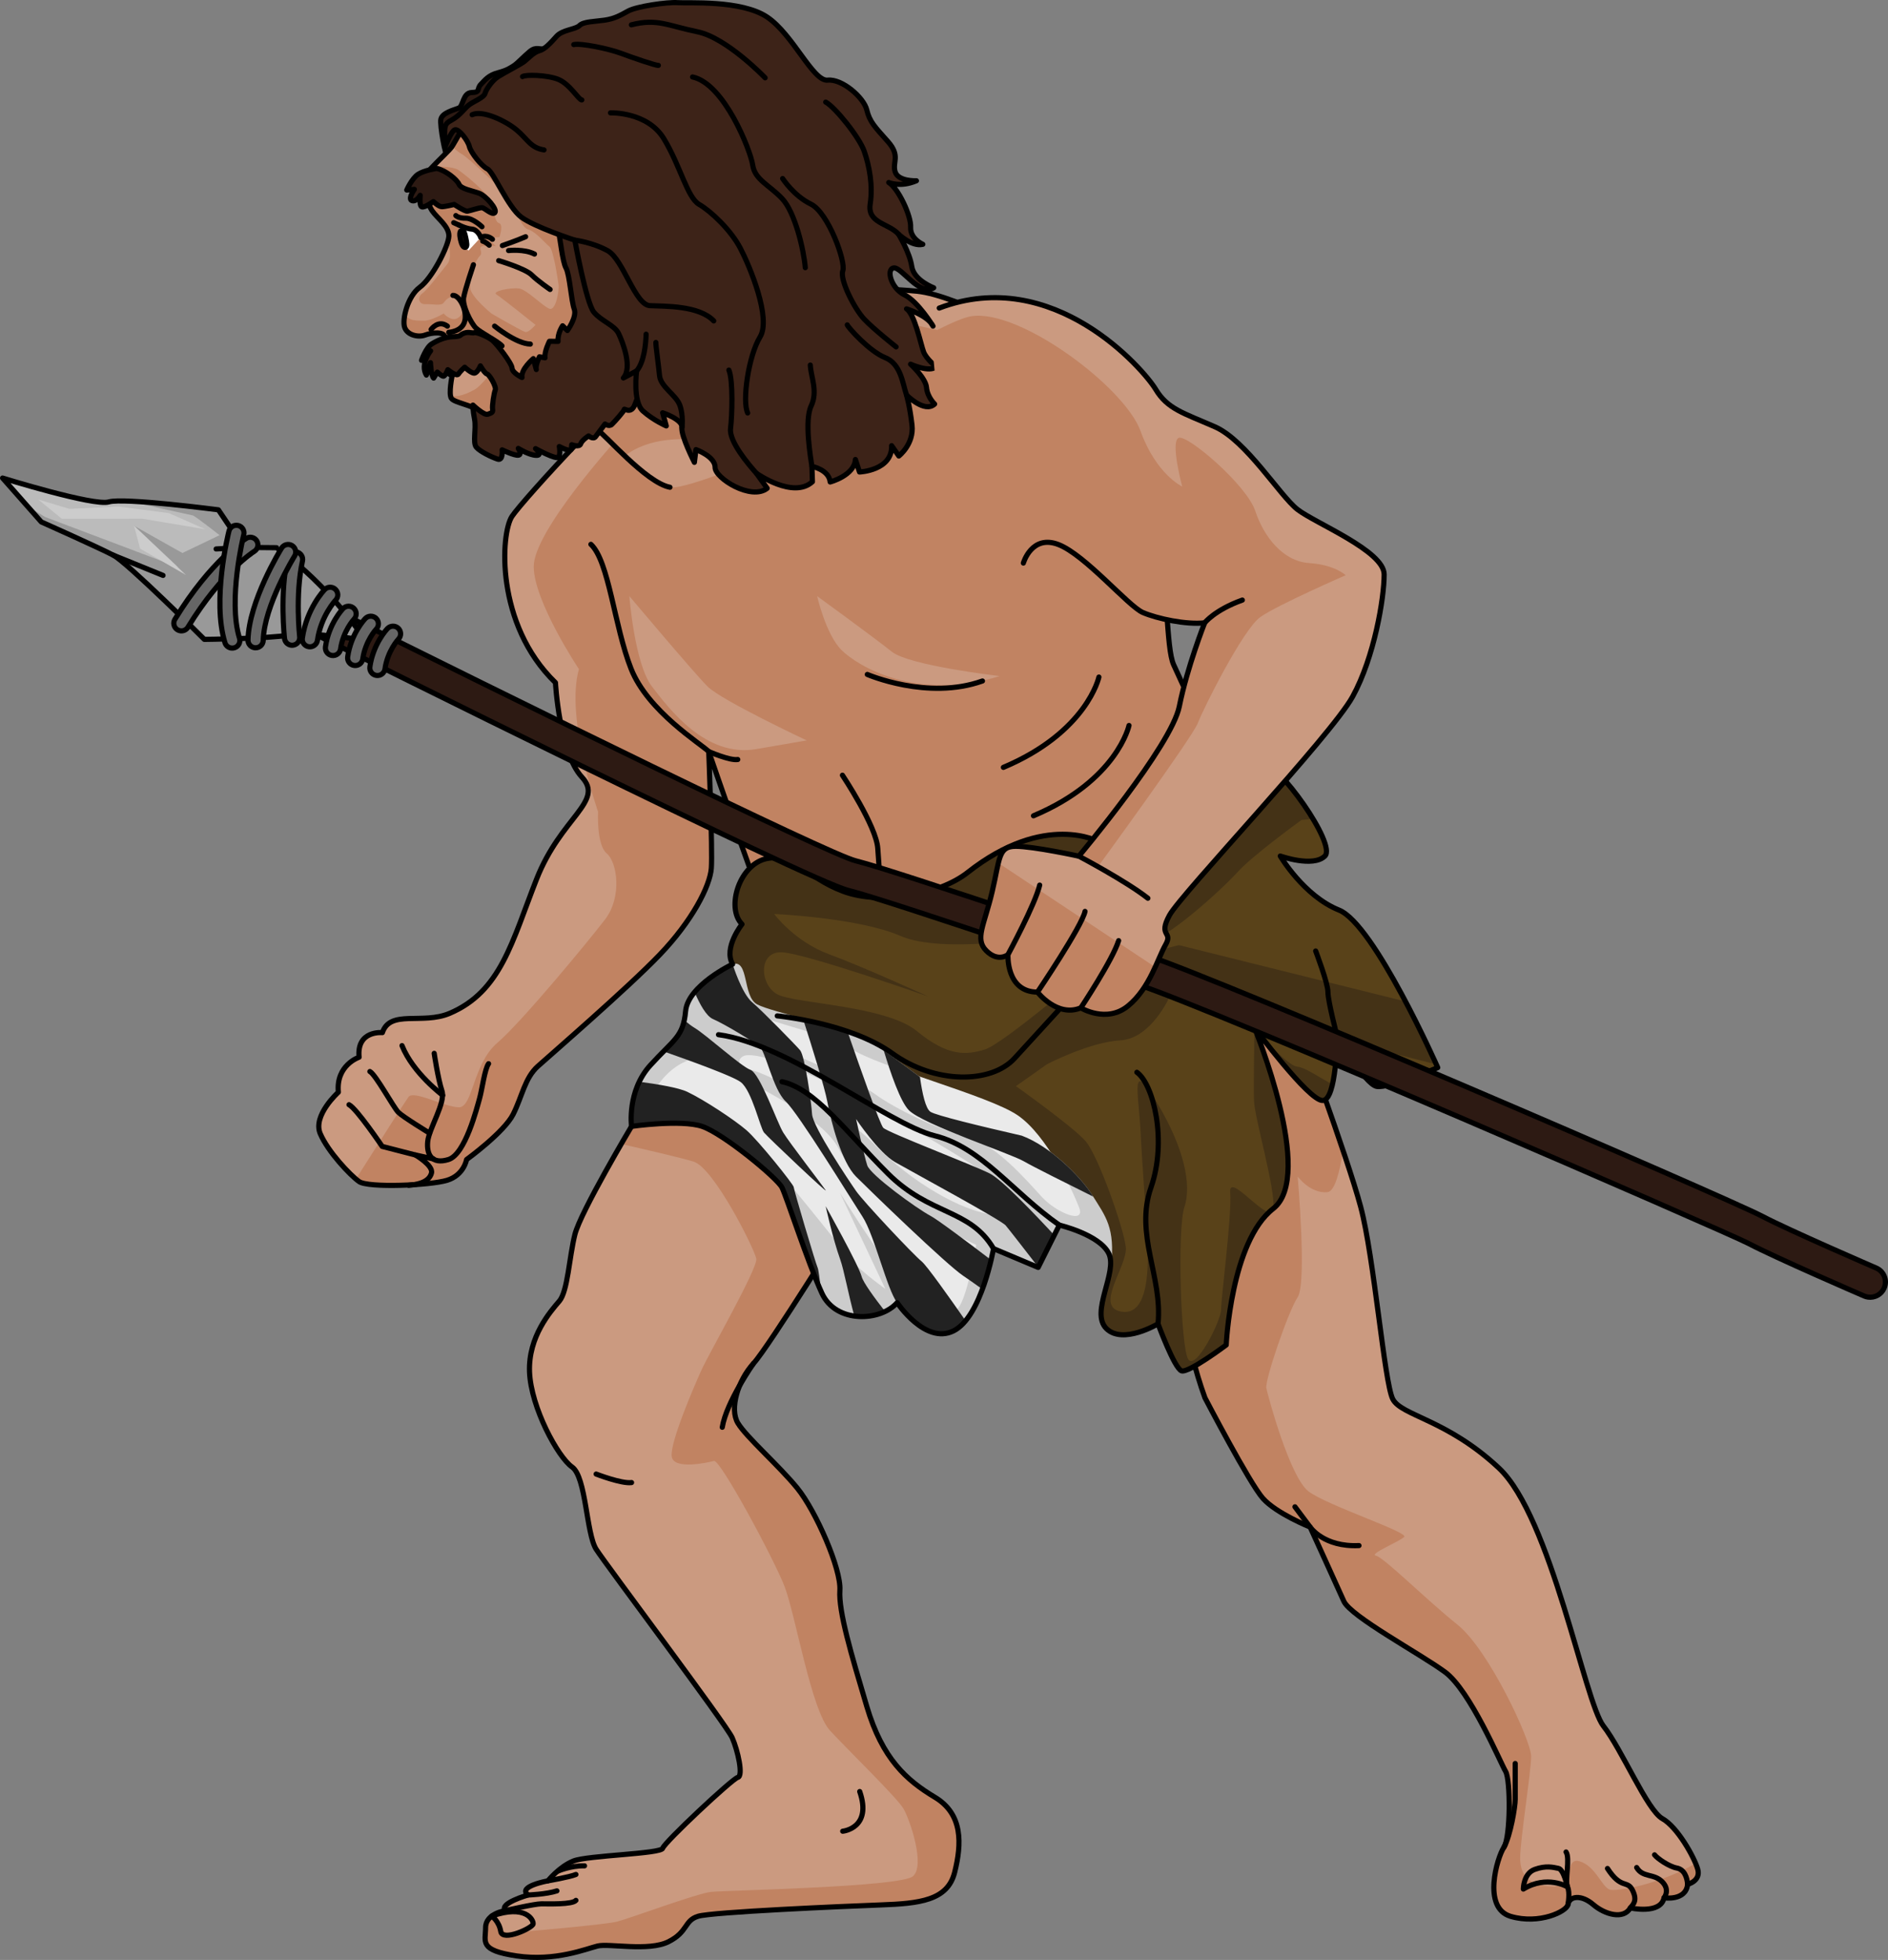 <?xml version="1.0" encoding="utf-8"?>
<!-- Generator: Adobe Illustrator 26.1.0, SVG Export Plug-In . SVG Version: 6.00 Build 0)  -->
<svg version="1.1" id="Camada_1" xmlns="http://www.w3.org/2000/svg" xmlns:xlink="http://www.w3.org/1999/xlink" x="0px" y="0px"
	 width="365.558px" height="379.441px" viewBox="0 0 365.558 379.441" enable-background="new 0 0 365.558 379.441"
	 xml:space="preserve">
<rect x="0" y="0" width="365.558" height="379.441" fill="#808080" stroke="none"/>
<g>
	<g>
		<g>
			<path fill="#CB9A80" d="M133.533,207.448l-11.256,10.611c0,0-9.872,16.553-10.969,20.943c-1.098,4.39-1.372,10.975-3.018,12.896
				c-1.646,1.921-6.036,6.86-5.762,13.719c0.274,6.86,5.488,16.463,8.231,18.384c2.744,1.921,2.744,12.896,4.664,15.914
				c1.921,3.018,25.243,34.023,26.341,36.493c1.098,2.469,2.195,7.408,1.098,7.683c-1.098,0.274-14.268,12.622-14.542,13.719
				c-0.274,1.098-14.542,1.372-17.286,2.469c-2.744,1.098-4.939,3.841-4.939,3.841s-6.036,1.098-3.841,2.744
				c0,0-5.762,1.646-4.39,3.018c0,0-3.841,0.549-3.841,3.293c0,2.744-1.372,4.39,6.036,5.488c7.408,1.098,13.445-1.372,15.64-1.921
				c2.195-0.549,9.878,1.098,13.719-0.823c3.841-1.921,3.018-4.116,5.762-4.939c2.744-0.823,27.987-1.921,35.395-2.195
				c7.408-0.274,12.896-0.823,14.268-6.311c1.372-5.488,1.646-11.25-3.841-14.542c-5.488-3.293-10.152-7.408-13.17-17.56
				c-3.018-10.152-5.488-18.384-5.213-22.499c0.274-4.116-4.664-15.365-8.231-19.755c-3.567-4.39-9.878-9.878-11.524-12.622
				c-1.646-2.744,0-8.232,3.018-11.524c3.018-3.293,18.658-28.536,18.658-28.536S163.166,217.052,133.533,207.448z"/>
			<path fill="#C18362" d="M181.001,347.932c-5.488-3.293-10.152-7.408-13.17-17.56c-3.018-10.152-5.488-18.384-5.213-22.499
				c0.274-4.116-4.665-15.366-8.231-19.755c-3.567-4.39-9.878-9.878-11.524-12.622c-1.646-2.744,0-8.231,3.018-11.524
				c3.019-3.293,18.658-28.536,18.658-28.536s-1.372-18.384-31.005-27.987l-11.256,10.611c0,0-0.816,1.368-2.002,3.418
				c4.787,1.084,11.573,2.658,14.024,3.412c3.944,1.213,11.832,16.99,12.136,18.81c0.303,1.82-9.102,18.203-10.619,21.54
				c-1.517,3.337-6.068,13.956-5.764,16.686c0.303,2.73,6.978,1.213,8.192,0.91c1.213-0.303,11.529,18.81,13.652,24.271
				c2.124,5.461,5.158,23.967,8.798,27.911c3.641,3.944,13.045,13.045,14.259,15.169c1.214,2.124,4.248,10.922,1.82,13.045
				c-2.427,2.124-36.406,2.731-39.137,3.034c-2.731,0.303-15.776,5.158-18.203,5.765c-2.427,0.607-19.72,2.123-21.237,2.123
				c-0.664,0-1.852-1.512-2.977-3.212c-0.666,0.498-1.197,1.213-1.197,2.232c0,2.744-1.372,4.39,6.036,5.488
				c7.408,1.097,13.445-1.372,15.64-1.921c2.195-0.549,9.878,1.097,13.719-0.823c3.841-1.921,3.018-4.116,5.762-4.939
				c2.744-0.823,27.987-1.921,35.396-2.195c7.408-0.274,12.896-0.823,14.268-6.311C186.215,356.987,186.489,351.225,181.001,347.932
				z"/>
			<path fill="none" stroke="#000000" stroke-linecap="round" stroke-linejoin="round" stroke-miterlimit="10" d="M133.533,207.448
				l-11.256,10.611c0,0-9.872,16.553-10.969,20.943c-1.098,4.39-1.372,10.975-3.018,12.896c-1.646,1.921-6.036,6.86-5.762,13.719
				c0.274,6.86,5.488,16.463,8.231,18.384c2.744,1.921,2.744,12.896,4.664,15.914c1.921,3.018,25.243,34.023,26.341,36.493
				c1.098,2.469,2.195,7.408,1.098,7.683c-1.098,0.274-14.268,12.622-14.542,13.719c-0.274,1.098-14.542,1.372-17.286,2.469
				c-2.744,1.098-4.939,3.841-4.939,3.841s-6.036,1.098-3.841,2.744c0,0-5.762,1.646-4.39,3.018c0,0-3.841,0.549-3.841,3.293
				c0,2.744-1.372,4.39,6.036,5.488c7.408,1.098,13.445-1.372,15.64-1.921c2.195-0.549,9.878,1.098,13.719-0.823
				c3.841-1.921,3.018-4.116,5.762-4.939c2.744-0.823,27.987-1.921,35.395-2.195c7.408-0.274,12.896-0.823,14.268-6.311
				c1.372-5.488,1.646-11.25-3.841-14.542c-5.488-3.293-10.152-7.408-13.17-17.56c-3.018-10.152-5.488-18.384-5.213-22.499
				c0.274-4.116-4.664-15.365-8.231-19.755c-3.567-4.39-9.878-9.878-11.524-12.622c-1.646-2.744,0-8.232,3.018-11.524
				c3.018-3.293,18.658-28.536,18.658-28.536S163.166,217.052,133.533,207.448z"/>
			<path fill="none" stroke="#000000" stroke-linecap="round" stroke-linejoin="round" stroke-miterlimit="10" d="M95.219,370.943
				c0,0,1.404,0.971,1.739,2.984c0.335,2.013,6.15-0.671,6.262-1.454S101.755,368.63,95.219,370.943z"/>
			<path fill="none" stroke="#000000" stroke-linecap="round" stroke-linejoin="round" stroke-miterlimit="10" d="M115.424,285.373
				c0,0,4.939,1.921,6.86,1.646"/>
			<path fill="none" stroke="#000000" stroke-linecap="round" stroke-linejoin="round" stroke-miterlimit="10" d="M163.166,354.517
				c0,0,5.762-0.549,3.293-7.683"/>
			<path fill="none" stroke="#000000" stroke-linecap="round" stroke-linejoin="round" stroke-miterlimit="10" d="M97.863,369.883
				c0,0,5.62-1.309,6.957-1.309s6.018,0.167,6.686-0.669"/>
			<path fill="none" stroke="#000000" stroke-linecap="round" stroke-linejoin="round" stroke-miterlimit="10" d="M102.253,366.865
				c0,0,3.57-0.129,5.576-0.798"/>
			<path fill="none" stroke="#000000" stroke-linecap="round" stroke-linejoin="round" stroke-miterlimit="10" d="M106.095,364.121
				c0,0,4.242-0.729,5.412-1.23"/>
			<path fill="none" stroke="#000000" stroke-linecap="round" stroke-linejoin="round" stroke-miterlimit="10" d="M108.086,362.214
				c0,0,2.442-1.062,5.092-0.995"/>
		</g>
		<path fill="none" stroke="#000000" stroke-linecap="round" stroke-linejoin="round" stroke-miterlimit="10" d="M145.88,263.971
			c0,0-5.213,7.408-6.036,12.347"/>
	</g>
	<g>
		<path fill="#CB9A80" d="M233.305,270.613c0,0,8.615,16.534,11.225,19.47c2.61,2.937,9.136,5.547,9.136,5.547
			s5.221,11.42,6.526,14.357c1.305,2.937,14.683,10.115,19.578,13.704c4.894,3.589,10.768,17.62,11.747,19.252
			c0.979,1.632,0.979,12.726-0.326,14.683c-1.305,1.958-4.242,11.747,1.305,13.378c5.547,1.632,10.869-0.958,11.094-2.284
			c0.287-1.697,2.61-1.958,4.895,0c2.284,1.958,5.873,2.937,7.179,0.653c0,0,5.873,1.305,6.526-1.958c0,0,4.242,0.653,4.568-2.61
			c0,0,2.61-0.653,1.958-2.937c-0.653-2.284-3.916-8.157-6.852-9.789c-2.937-1.631-7.831-13.378-11.42-17.946
			c-3.589-4.568-10.115-40.461-20.23-49.924c-10.115-9.463-18.925-10.115-20.557-13.378c-1.632-3.263-3.589-27.409-6.2-37.198
			c-2.61-9.789-12.399-36.219-12.399-36.219l-26.43,14.357C224.627,211.771,225.597,249.554,233.305,270.613z"/>
		<path fill="#C18362" d="M315.664,369.374c0,0,5.873,1.305,6.526-1.958c0,0,4.242,0.653,4.568-2.61c0,0,2.61-0.653,1.958-2.937
			c-0.089-0.312-0.231-0.695-0.41-1.121c-7.203,4.172-15.499,5.529-16.676,5.058c-1.517-0.606-2.73-4.551-5.764-5.461
			c-3.034-0.91-0.91,4.854-5.158,4.854c-4.247,0-6.371-1.82-6.371-5.461c0-3.64,2.124-16.686,2.124-19.72
			s-8.192-20.63-14.259-25.484c-6.068-4.854-14.259-13.046-15.776-13.349c-1.517-0.303,4.551-2.73,5.461-3.641
			c0.91-0.91-14.866-6.068-18.506-8.798c-3.641-2.73-7.888-18.507-8.192-20.023c-0.303-1.517,4.248-14.866,6.068-17.596
			c1.82-2.73,0-23.36,0-23.36s2.427,3.337,5.764,3.034c1.397-0.127,2.367-3.817,3.025-8.064
			c-3.827-11.382-8.989-25.321-8.989-25.321l-26.43,14.357c0,0,0.97,37.783,8.679,58.841c0,0,8.615,16.534,11.225,19.47
			c2.61,2.937,9.136,5.547,9.136,5.547s5.221,11.42,6.526,14.357c1.305,2.937,14.683,10.115,19.578,13.705
			c4.895,3.589,10.768,17.62,11.747,19.251c0.979,1.632,0.979,12.726-0.326,14.684c-1.305,1.958-4.242,11.747,1.305,13.378
			c5.547,1.632,10.87-0.957,11.094-2.284c0.287-1.696,2.61-1.958,4.895,0C310.769,370.679,314.358,371.657,315.664,369.374z"/>
		<path fill="none" stroke="#000000" stroke-linecap="round" stroke-linejoin="round" stroke-miterlimit="10" d="M233.305,270.613
			c0,0,8.615,16.534,11.225,19.47c2.61,2.937,9.136,5.547,9.136,5.547s5.221,11.42,6.526,14.357
			c1.305,2.937,14.683,10.115,19.578,13.704c4.894,3.589,10.768,17.62,11.747,19.252c0.979,1.632,0.979,12.726-0.326,14.683
			c-1.305,1.958-4.242,11.747,1.305,13.378c5.547,1.632,10.869-0.958,11.094-2.284c0.287-1.697,2.61-1.958,4.895,0
			c2.284,1.958,5.873,2.937,7.179,0.653c0,0,5.873,1.305,6.526-1.958c0,0,4.242,0.653,4.568-2.61c0,0,2.61-0.653,1.958-2.937
			c-0.653-2.284-3.916-8.157-6.852-9.789c-2.937-1.631-7.831-13.378-11.42-17.946c-3.589-4.568-10.115-40.461-20.23-49.924
			c-10.115-9.463-18.925-10.115-20.557-13.378c-1.632-3.263-3.589-27.409-6.2-37.198c-2.61-9.789-12.399-36.219-12.399-36.219
			l-26.43,14.357C224.627,211.771,225.597,249.554,233.305,270.613z"/>
		<path fill="none" stroke="#000000" stroke-linecap="round" stroke-linejoin="round" stroke-miterlimit="10" d="M263.13,299.219
			c-6.852,0.326-9.463-3.589-9.463-3.589l-2.937-3.915"/>
		<path fill="none" stroke="#000000" stroke-linecap="round" stroke-linejoin="round" stroke-miterlimit="10" d="M293.38,341.407
			c0,0,0,5.469,0,6.927c0,1.458-0.914,7.011-2.189,9.293"/>
		<path fill="none" stroke="#000000" stroke-linecap="round" stroke-linejoin="round" stroke-miterlimit="10" d="M303.591,368.721
			c0,0,0.453-2.341-0.094-3.435c-0.547-1.094,0.547-5.56-0.273-6.744"/>
		<path fill="none" stroke="#000000" stroke-linecap="round" stroke-linejoin="round" stroke-miterlimit="10" d="M303.497,365.286
			c0,0-3.942-2.371-8.546,0.431c0,0,0-3.002,2.202-3.803c2.202-0.801,3.603-0.4,4.604-0.2
			C302.757,361.914,303.497,365.286,303.497,365.286z"/>
		<path fill="none" stroke="#000000" stroke-linecap="round" stroke-linejoin="round" stroke-miterlimit="10" d="M315.664,369.373
			c0.593-0.715,1.414-1.444,0.411-3.449c-1.003-2.005-2.187-0.091-4.831-4.193"/>
		<path fill="none" stroke="#000000" stroke-linecap="round" stroke-linejoin="round" stroke-miterlimit="10" d="M322.19,367.416
			c0,0,1.268-1.491-0.373-3.132c-1.641-1.641-3.737-0.729-4.922-2.734"/>
		<path fill="none" stroke="#000000" stroke-linecap="round" stroke-linejoin="round" stroke-miterlimit="10" d="M326.758,364.805
			c-0.111-1.433-0.658-2.891-2.116-3.165c-1.458-0.273-3.737-1.823-4.284-2.552"/>
	</g>
	<g>
		<path fill="#CB9A80" d="M203.034,67.037c0,0-17.439-9.876-25.483-10.658c-34.523-3.355-48.783,16.146-52.076,16.877
			c-3.293,0.732-24.146,23.414-26.341,26.707c-2.195,3.293-3.293,20.853,8.414,32.194c0,0,0.732,13.536,5.122,18.292
			c4.39,4.756-4.024,7.683-8.78,19.755c-4.756,12.073-6.878,21.752-16.829,25.975c-5.249,2.228-11.518-0.781-13.022,3.732
			c0,0-5.015-0.502-4.513,4.764c0,0-4.513,1.505-4.012,6.77c0,0-5.015,4.513-3.51,8.024c1.504,3.51,5.767,8.024,7.522,9.278
			c1.755,1.254,13.791,0.752,17.051-0.251c3.26-1.003,3.761-4.012,3.761-4.012s7.272-5.266,9.027-8.776
			c1.755-3.51,2.257-7.021,4.764-9.278c2.507-2.257,17.301-15.045,23.57-21.564c6.269-6.519,9.779-13.29,10.03-16.8
			s-0.501-22.567-0.501-22.567s11.785,34.352,14.292,38.866c2.508,4.513,87.26-30.591,87.26-30.591s-10.03-21.815-11.534-25.075
			c-1.505-3.26-1.003-15.797-3.009-20.06C222.23,104.378,205.653,69.063,203.034,67.037z"/>
		<path fill="#C18362" d="M238.36,152.862c-1.913-4.159-9.795-21.302-11.115-24.162c-1.504-3.259-1.003-15.797-3.009-20.059
			c-0.063-0.134-0.14-0.299-0.231-0.492c-11.619-18.671-24.019-38.495-24.726-39.202c-1.346-1.347-26.257-7.406-29.286-7.069
			c-3.03,0.337-45.491,17.706-48.474,20.871c-2.983,3.165-18.178,20.198-18.178,26.93c0,6.733,8.752,19.861,8.752,19.861
			c-2.693,9.426,3.703,27.603,3.703,27.603s-0.337,6.396,1.683,8.079c2.02,1.683,3.03,8.416-0.337,12.792
			c-3.366,4.376-16.158,19.861-20.871,23.9c-4.713,4.04-4.713,12.455-7.406,12.455c-2.693,0-8.752-3.366-9.762-2.02
			c-0.555,0.74-5.684,8.798-10.193,15.909c0.226,0.191,0.436,0.361,0.615,0.489c1.755,1.254,13.791,0.752,17.051-0.251
			c3.26-1.003,3.761-4.011,3.761-4.011s7.272-5.266,9.027-8.777c1.755-3.51,2.257-7.021,4.764-9.278
			c2.508-2.256,17.302-15.044,23.57-21.564c6.269-6.52,9.779-13.29,10.03-16.8c0.251-3.511-0.502-22.568-0.502-22.568
			s11.785,34.352,14.293,38.866c2.338,4.209,76.194-26.033,86.144-30.13L238.36,152.862z M146.429,145.024
			c-9.762,1.683-16.831-7.742-20.197-12.118c-3.366-4.376-4.376-17.504-4.376-17.504s12.455,14.811,15.148,17.504
			c2.693,2.693,19.188,10.435,19.188,10.435S156.191,143.341,146.429,145.024z M162.924,125.837
			c-3.03-3.03-4.713-10.435-4.713-10.435s11.109,8.079,14.475,10.772c3.366,2.693,20.871,4.713,20.871,4.713
			C177.398,135.935,165.953,128.867,162.924,125.837z"/>
		<path fill="none" stroke="#000000" stroke-linecap="round" stroke-linejoin="round" stroke-miterlimit="10" d="M203.034,67.037
			c0,0-17.439-9.876-25.483-10.658c-34.523-3.355-48.783,16.146-52.076,16.877c-3.293,0.732-24.146,23.414-26.341,26.707
			c-2.195,3.293-3.293,20.853,8.414,32.194c0,0,0.732,13.536,5.122,18.292c4.39,4.756-4.024,7.683-8.78,19.755
			c-4.756,12.073-6.878,21.752-16.829,25.975c-5.249,2.228-11.518-0.781-13.022,3.732c0,0-5.015-0.502-4.513,4.764
			c0,0-4.513,1.505-4.012,6.77c0,0-5.015,4.513-3.51,8.024c1.504,3.51,5.767,8.024,7.522,9.278
			c1.755,1.254,13.791,0.752,17.051-0.251c3.26-1.003,3.761-4.012,3.761-4.012s7.272-5.266,9.027-8.776
			c1.755-3.51,2.257-7.021,4.764-9.278c2.507-2.257,17.301-15.045,23.57-21.564c6.269-6.519,9.779-13.29,10.03-16.8
			s-0.501-22.567-0.501-22.567s11.785,34.352,14.292,38.866c2.508,4.513,87.26-30.591,87.26-30.591s-10.03-21.815-11.534-25.075
			c-1.505-3.26-1.003-15.797-3.009-20.06C222.23,104.378,205.653,69.063,203.034,67.037z"/>
		<path fill="none" stroke="#000000" stroke-linecap="round" stroke-linejoin="round" stroke-miterlimit="10" d="M84.069,203.924
			c0,0,0.752,5.015,1.504,7.272c0.752,2.257-2.507,7.272-2.758,9.779c-0.251,2.507,0.752,4.513,4.012,3.51
			c3.26-1.003,5.516-10.03,6.018-11.785c0.501-1.755,1.003-5.767,1.755-6.77"/>
		<path fill="none" stroke="#000000" stroke-linecap="round" stroke-linejoin="round" stroke-miterlimit="10" d="M114.409,105.381
			c3.51,3.26,4.513,15.797,7.773,24.072c3.26,8.275,13.54,14.543,15.045,16.048c0,0,4.098,1.792,5.619,1.538"/>
		<path fill="none" stroke="#000000" stroke-linecap="round" stroke-linejoin="round" stroke-miterlimit="10" d="M79.141,229.471
			c2.386-0.184,4.038-0.918,4.405-2.386c0.367-1.468-3.121-3.488-3.121-3.488l3.49,0.763"/>
		<path fill="none" stroke="#000000" stroke-linecap="round" stroke-linejoin="round" stroke-miterlimit="10" d="M80.426,223.597
			l-6.424-1.652c0,0-4.956-7.342-6.425-8.076"/>
		<path fill="none" stroke="#000000" stroke-linecap="round" stroke-linejoin="round" stroke-miterlimit="10" d="M83.18,219.375
			c0,0-5.14-3.121-6.057-4.038c-0.918-0.918-4.405-7.342-5.507-7.893"/>
		<path fill="none" stroke="#000000" stroke-linecap="round" stroke-linejoin="round" stroke-miterlimit="10" d="M85.723,212.038
			c0,0-5.744-4.256-7.886-9.611"/>
		<path fill="none" stroke="#000000" stroke-linecap="round" stroke-linejoin="round" stroke-miterlimit="10" d="M167.928,130.57
			c0,0,11.655,5.067,22.296,1.267"/>
		<path fill="none" stroke="#000000" stroke-linecap="round" stroke-linejoin="round" stroke-miterlimit="10" d="M163.115,150.079
			c0,0,6.587,9.881,6.841,14.188c0.253,4.307,1.014,11.908,1.014,11.908"/>
		<path fill="none" stroke="#000000" stroke-linecap="round" stroke-linejoin="round" stroke-miterlimit="10" d="M212.773,131.077
			c0,0-2.28,10.641-18.495,17.482"/>
		<path fill="none" stroke="#000000" stroke-linecap="round" stroke-linejoin="round" stroke-miterlimit="10" d="M218.6,140.451
			c0,0-2.28,10.641-18.495,17.482"/>
	</g>
	<g>
		<path fill="#2D1A13" stroke="#000000" stroke-linecap="round" stroke-linejoin="round" stroke-miterlimit="10" d="M85.362,23.09
			c-0.228,1.102,0.822,7.17,1.425,7.524c0.604,0.354,9.024,5.094,9.736,5.432c0.712,0.338,56.771-26.589,56.415-26.758
			c-0.356-0.169-9.738-6.205-12.46-6.693c-2.722-0.488-11.072-1.704-14.085-1.155c-3.013,0.549-9.621,3.718-11.151,3.83
			s-4.25,0.397-5.794,1.174c-1.544,0.777-2.266,2.649-3.656,2.961c-1.39,0.313-1.949-0.49-3.229,0.58
			c-1.28,1.07-2.421,2.34-3.131,2.775c-0.71,0.435-1.204,0.838-3.011,1.321c-1.807,0.484-2.454,1.351-3.318,2.249
			c-0.863,0.899,0.004,1.546-1.758,1.581c-1.762,0.035-1.601,2.663-2.543,3.02C87.862,21.291,85.622,21.838,85.362,23.09z"/>
		<g>
			<path fill="#CB9A80" d="M120.528,6.326c-4.234,1.241-26.818,12.833-28.306,14.46c-1.488,1.627-4.173,6.876-4.829,7.755
				c-0.656,0.879-5.361,5.168-5.535,6.134c-0.173,0.966,0.845,4.736,1.836,6.16c0.991,1.423,3.254,2.975,3.215,4.862
				c-0.039,1.887-3.204,8.146-5.613,9.907c-2.409,1.761-3.472,6.304-2.942,7.795c0.53,1.49,2.637,1.968,3.974,1.46
				c1.337-0.508,3.662-0.689,3.818,0.385c0.156,1.074-2.052,4.217-1.588,5.247c0.463,1.03,2.989,2.23,2.989,2.23
				s-0.737,3.555-0.143,4.409c0.594,0.854,4.105,1.284,5.381,2.509c1.275,1.225,2.645,5.258,5.235,5.822
				c2.59,0.564,10.75,0.631,12.372-0.075c1.621-0.706,4.535-2.227,5.523-1.9c0.988,0.327,9.128,9.958,13.803,10.846
				c4.675,0.888,40.214-15.565,40.214-15.565s-9.203-13.709-9.471-15.551c-0.268-1.842,2.381-12.729,2.878-15.779
				c0.497-3.05-7.441-28.542-10.039-32.396C150.702,11.186,140.673,0.419,120.528,6.326z"/>
			<path fill="#C18362" d="M133.998,35.825c-0.899-0.552-14.506-12.491-16.226-13.06c-1.286-0.425-16.29-2.29-23.774-3.204
				c-0.937,0.568-1.566,0.995-1.776,1.225c-1.405,1.537-3.877,6.301-4.699,7.566c0.721,0.665,1.375,1.205,1.793,1.416
				c1.472,0.741,9.416,8.455,9.761,8.951c0.345,0.496,1.579,5.228,3.146,5.683c1.567,0.454,3.406,2.78,4.171,3.351
				c0.765,0.571,1.62,6.45,1.756,7.386s-0.484,5.119-1.784,4.626c-1.3-0.493-4.363-3.732-5.891-3.919
				c-1.528-0.187-5.384,0.51-4.332,1.176c1.052,0.666,7.538,5.863,7.538,5.863s-1.276,1.55-1.982,1.38
				c-0.707-0.17-6.521-3.555-6.521-3.555s-4.018-3.237-4.137-4.993c-0.119-1.757,0.146-2.75,0.146-2.75s0.967-2.733,1.691-3.384
				c0.724-0.651-0.214-1.47,0.282-1.815c0.496-0.345,2.845-0.141,2.845-0.141l-1.723-1.524l2.425-0.216c0,0,0.872-2.446-0.121-2.711
				c-0.994-0.265-0.925-3.55-2.267-5.265c-1.341-1.715-4.594-4.381-5.646-5.047c-0.903-0.572-3.759-0.757-5.019-0.47
				c-0.249,0.262-0.486,0.517-0.701,0.757c-0.229,1.701,0.562,6.446,0.741,7.685c0.861,1.237,2.682,2.572,3.118,4.139
				c0.084,0.238,0.124,0.479,0.096,0.723c-0.204,1.78,0.814,4.088-0.347,5.485c-1.161,1.397-3.788,4.917-4.779,5.607
				c-0.991,0.69-0.778,2.16,0.578,2.099c1.356-0.061,3.056,0.374,3.513-0.238c0.457-0.612,1.618-2.009,3.054-0.58
				c1.436,1.429,0.6,3.187-0.564,3.63c-1.164,0.442-2.466-1.006-2.466-1.006s-2.384,1.438-3.892,1.385
				c-1.273-0.045-2.894,0.148-3.593-1.312c-0.231,1.099-0.256,2.077-0.058,2.632c0.53,1.49,2.637,1.968,3.974,1.46
				c1.337-0.508,3.662-0.689,3.818,0.385c0.133,0.916-1.445,3.329-1.63,4.661c0.499,0.008,0.812,0.014,0.812,0.014l9.125-1.054
				l1.076,2.709c0,0-2.284,3.061-3.542,3.79c-1.086,0.628-3.602,1.866-4.791,1.046c0.032,0.307,0.096,0.561,0.207,0.721
				c0.594,0.854,4.105,1.284,5.381,2.509c1.275,1.225,2.645,5.258,5.235,5.822c2.59,0.564,10.75,0.632,12.372-0.075
				c1.622-0.706,4.535-2.227,5.523-1.9c0.468,0.155,2.538,2.394,5.085,4.804c0,0,2.777-2.672,8.934-3.185
				c6.156-0.513,13.465,1.01,13.465,1.01S134.897,36.376,133.998,35.825z"/>
			<path fill="none" stroke="#000000" stroke-linecap="round" stroke-linejoin="round" stroke-miterlimit="10" d="M169.932,78.767
				c0,0-9.203-13.709-9.471-15.551c-0.268-1.842,2.381-12.729,2.878-15.779c0.497-3.05-7.441-28.542-10.039-32.396
				c-2.598-3.854-12.628-14.622-32.772-8.715c-4.234,1.241-26.818,12.833-28.306,14.46c-1.488,1.627-4.173,6.876-4.829,7.755
				c-0.656,0.879-5.361,5.168-5.535,6.134c-0.173,0.966,0.845,4.736,1.836,6.16c0.991,1.423,3.254,2.975,3.215,4.862
				c-0.039,1.887-3.204,8.146-5.613,9.907c-2.409,1.761-3.472,6.304-2.942,7.795c0.53,1.49,2.637,1.968,3.974,1.46
				c1.337-0.508,3.662-0.689,3.818,0.385c0.156,1.074-2.052,4.217-1.588,5.247c0.463,1.03,2.989,2.23,2.989,2.23
				s-0.737,3.555-0.143,4.409c0.594,0.854,4.105,1.284,5.381,2.509c1.275,1.225,2.645,5.258,5.235,5.822
				c2.59,0.564,10.75,0.631,12.372-0.075c1.621-0.706,4.535-2.227,5.523-1.9c0.988,0.327,9.128,9.958,13.803,10.846"/>
			<path fill="#FFFFFF" d="M88.879,43.577c0,0,1.33,0.685,2.486,0.781c1.156,0.095,1.726,1.594,1.726,1.594l-2.355,2.539
				C90.736,48.491,88.951,47.696,88.879,43.577z"/>
			<path fill="#2D1A13" stroke="#000000" stroke-linecap="round" stroke-linejoin="round" stroke-miterlimit="10" d="M90.182,46.045
				c0.197,0.913,0.357,1.757-0.071,1.85c-0.428,0.093-0.758-0.62-0.956-1.533c-0.197-0.913-0.188-1.681,0.241-1.774
				C89.825,44.496,89.985,45.132,90.182,46.045z"/>
			<path fill="none" stroke="#000000" stroke-linecap="round" stroke-linejoin="round" stroke-miterlimit="10" d="M88.879,43.577
				c0,0,1.33,0.685,2.486,0.781c1.156,0.095,1.726,1.594,1.726,1.594"/>
			
				<line fill="none" stroke="#000000" stroke-linecap="round" stroke-linejoin="round" stroke-miterlimit="10" x1="87.845" y1="43.112" x2="88.879" y2="43.577"/>
			<path fill="none" stroke="#000000" stroke-linecap="round" stroke-linejoin="round" stroke-miterlimit="10" d="M88.26,41.734
				c0,0,0.518,0.54,1.92,0.512c1.402-0.028,3.14,1.652,3.14,1.652"/>
			<path fill="none" stroke="#000000" stroke-linecap="round" stroke-linejoin="round" stroke-miterlimit="10" d="M95.342,46.327
				c0,0-1.023-0.993-2.251-0.376"/>
			<path fill="none" stroke="#000000" stroke-linecap="round" stroke-linejoin="round" stroke-miterlimit="10" d="M94.717,47.473
				c0,0-0.715-0.687-1.256-0.784"/>
			<path fill="none" stroke="#000000" stroke-linecap="round" stroke-linejoin="round" stroke-miterlimit="10" d="M83.469,63.782
				c0,0,1.385-1.959,3.159-0.635"/>
			<path fill="none" stroke="#000000" stroke-linecap="round" stroke-linejoin="round" stroke-miterlimit="10" d="M86.889,64.339
				c0,0,2.619-0.117,3.106-2.209c0.487-2.092-1.082-5.027-2.299-4.938"/>
			<path fill="none" stroke="#000000" stroke-linecap="round" stroke-linejoin="round" stroke-miterlimit="10" d="M91.665,51.255
				c0,0-1.599,4.714-1.89,6.338c-0.291,1.624,1.427,4.977,2.351,5.897c0.925,0.92,4.237,2.547,5.075,3.48"/>
			<path fill="none" stroke="#000000" stroke-linecap="round" stroke-linejoin="round" stroke-miterlimit="10" d="M95.765,63.136
				c0,0,4.189,3.433,6.92,3.475"/>
			<path fill="none" stroke="#000000" stroke-linecap="round" stroke-linejoin="round" stroke-miterlimit="10" d="M96.557,50.456
				c0,0,5.144,1.537,6.377,2.763c1.233,1.227,3.573,2.819,3.573,2.819"/>
			<path fill="none" stroke="#000000" stroke-linecap="round" stroke-linejoin="round" stroke-miterlimit="10" d="M98.471,48.509
				c0,0,3.024-0.352,5.019,0.676"/>
			<path fill="none" stroke="#000000" stroke-linecap="round" stroke-linejoin="round" stroke-miterlimit="10" d="M97.275,47.54
				c0,0,2.678-0.917,4.496-1.708"/>
		</g>
		<g>
			<g>
				<path fill="#3D2318" d="M89.485,64.664c-0.448,0.237-0.201,0.463-1.769,0.521c-1.568,0.058-2.974,0.696-4.104,1.387
					c-1.13,0.691-1.997,3.19-1.997,3.19l1.754-1.837c0,0-2.084,2.587-0.812,4.687l0.793-2.4c0,0,0.092,2.447,0.61,2.987l0.71-1.158
					c0,0,0.813,0.76,1.17,0.796s0.87-1.269,0.87-1.269s1.701,1.422,2.056,0.843c0.355-0.579,1.214-1.319,1.214-1.319
					s1.43,1.374,2.007,1.114c0.577-0.26,1.03-1.38,1.03-1.38S93.844,72.29,94.3,72.4c0.455,0.11,1.851,2.455,1.594,3.107
					c-0.257,0.652-0.62,2.99-0.52,3.678c0.1,0.688-0.158,0.726-0.908,1.011c-0.749,0.285-2.894-1.776-2.894-1.776
					s-0.035,0.972,0.314,2.766c0.349,1.794-0.395,4.539,0.345,5.398c0.74,0.859,3.005,1.935,4.113,2.302
					c1.108,0.366,0.881-1.798,0.881-1.798s2.364,1.15,3.138,1.037c0.774-0.113-0.016-1.316-0.016-1.316s2.032,1.286,3.447,1.344
					c1.414,0.058-0.102-1.303-0.102-1.303s4.014,2.228,4.456,1.637c0.441-0.591,0.142-2.042,0.142-2.042s2.29,1.249,2.35,0.449
					c0.06-0.799,0.06-0.799,0.06-0.799s1.489,0.574,1.733-0.164c0.244-0.738,1.533-1.541,1.533-1.541s0.9,0.748,1.341,0.157
					c0.441-0.591,1.838-2.464,1.838-2.464s0.789,0.588,1.328,0.071c0.54-0.518,2.428-2.638,2.391-2.896
					c-0.038-0.258,1.183,0.882,1.929-0.632c0.746-1.514,2.551-7.839,2.61-8.639c0.059-0.799,0.891-7.774,0.766-8.634
					c-0.125-0.86-1.753-12.662-1.753-12.662s-5.169-6.541-5.391-6.861c-0.222-0.319-7.526-5.232-7.526-5.232l-6.097,0.974
					c0,0,2.414,6.327,2.748,7.421c0.335,1.094,0.727,5.606,1.444,6.907c0.716,1.302,1.024,6.441,1.594,7.94
					c0.569,1.499-1.33,4.147-1.33,4.147l-0.925-0.92c0,0-1.017,1.466-0.878,3.027l-1.672-0.02c0,0-1.028,1.995-0.853,3.199
					l-1.083-0.194c0,0-0.82,1.613-0.609,2.461l-0.571-2.114c0,0-2.503,2.121-2.192,3.658c0,0-1.884-0.868-1.935-1.828
					c-0.052-0.959-2.963-4.665-3.764-5.34c-0.801-0.674-3.054-1.665-3.558-1.504C91.317,64.574,90.627,64.059,89.485,64.664z"/>
			</g>
			<g>
				<path fill="none" stroke="#000000" stroke-linecap="round" stroke-linejoin="round" stroke-miterlimit="10" d="M89.485,64.664
					c-0.448,0.237-0.201,0.463-1.769,0.521c-1.568,0.058-2.974,0.696-4.104,1.387c-1.13,0.691-1.997,3.19-1.997,3.19l1.754-1.837
					c0,0-2.084,2.587-0.812,4.687l0.793-2.4c0,0,0.092,2.447,0.61,2.987l0.71-1.158c0,0,0.813,0.76,1.17,0.796
					s0.87-1.269,0.87-1.269s1.701,1.422,2.056,0.843c0.355-0.579,1.214-1.319,1.214-1.319s1.43,1.374,2.007,1.114
					c0.577-0.26,1.03-1.38,1.03-1.38S93.844,72.29,94.3,72.4c0.455,0.11,1.851,2.455,1.594,3.107c-0.257,0.652-0.62,2.99-0.52,3.678
					c0.1,0.688-0.158,0.726-0.908,1.011c-0.749,0.285-2.894-1.776-2.894-1.776s-0.035,0.972,0.314,2.766
					c0.349,1.794-0.395,4.539,0.345,5.398c0.74,0.859,3.005,1.935,4.113,2.302c1.108,0.366,0.881-1.798,0.881-1.798
					s2.364,1.15,3.138,1.037c0.774-0.113-0.016-1.316-0.016-1.316s2.032,1.286,3.447,1.344c1.414,0.058-0.102-1.303-0.102-1.303
					s4.014,2.228,4.456,1.637c0.441-0.591,0.142-2.042,0.142-2.042s2.29,1.249,2.35,0.449c0.06-0.799,0.06-0.799,0.06-0.799
					s1.489,0.574,1.733-0.164c0.244-0.738,1.533-1.541,1.533-1.541s0.9,0.748,1.341,0.157c0.441-0.591,1.838-2.464,1.838-2.464
					s0.789,0.588,1.328,0.071c0.54-0.518,2.428-2.638,2.391-2.896c-0.038-0.258,1.183,0.882,1.929-0.632
					c0.746-1.514,2.551-7.839,2.61-8.639c0.059-0.799,0.891-7.774,0.766-8.634c-0.125-0.86-1.753-12.662-1.753-12.662
					s-5.169-6.541-5.391-6.861c-0.222-0.319-7.526-5.232-7.526-5.232l-6.097,0.974c0,0,2.414,6.327,2.748,7.421
					c0.335,1.094,0.727,5.606,1.444,6.907c0.716,1.302,1.024,6.441,1.594,7.94c0.569,1.499-1.33,4.147-1.33,4.147l-0.925-0.92
					c0,0-1.017,1.466-0.878,3.027l-1.672-0.02c0,0-1.028,1.995-0.853,3.199l-1.083-0.194c0,0-0.82,1.613-0.609,2.461l-0.571-2.114
					c0,0-2.503,2.121-2.192,3.658c0,0-1.884-0.868-1.935-1.828c-0.052-0.959-2.963-4.665-3.764-5.34
					c-0.801-0.674-3.054-1.665-3.558-1.504C91.317,64.574,90.627,64.059,89.485,64.664z"/>
			</g>
		</g>
		<path fill="#2D1A13" stroke="#000000" stroke-linecap="round" stroke-linejoin="round" stroke-miterlimit="10" d="M84.56,32.606
			c0,0-2.409,0.35-3.612,1.14c-1.203,0.79-2.194,3.043-2.194,3.043l1.475-0.127c0,0-1.311,1.86-0.474,2.178
			c0.837,0.318,1.608-1.025,1.608-1.025s-0.229,2.054,0.325,2.237c0.554,0.183,2.223-1.026,2.223-1.026s1.023,0.993,1.638,0.992
			c0.615-0.002,2.397-0.436,2.397-0.436s2.045,1.372,2.561,1.297c0.516-0.075,2.273-0.682,2.802-0.671
			c0.529,0.011,1.984,1.557,2.511,0.953c0.527-0.604-1.705-3.267-3.096-3.767c-1.391-0.501-3.458-0.815-3.853-1.724
			S86.283,32.971,84.56,32.606z"/>
		<g>
			<path fill="#3D2318" d="M86.148,28.499c0,0,1.198-3.156,1.939-3.375c0.741-0.218,2.509,2.065,2.79,3.239
				c0.281,1.174,2.312,3.75,3.504,4.35c1.192,0.6,3.945,7.379,6.546,9.32c2.602,1.941,10.368,4.457,10.368,4.457
				s2.21,12.159,3.683,13.933c1.473,1.774,4.01,2.51,4.802,4.162c0.792,1.652,2.721,6.563,0.918,8.592l2.563-1.367
				c0,0-0.789,5.969,1.24,7.772c2.029,1.804,4.505,2.879,4.505,2.879l-0.702-2.549c0,0,3.945,1.304,3.732,2.881
				c-0.212,1.577,2.413,6.718,2.413,6.718l0.303-2.474c0,0,3.729,1.336,3.703,3.438c-0.026,2.102,7.018,6.49,10.088,4.056
				l-2.078-2.901c0,0,7.138,5.037,10.84,1.627l-0.1-2.968c0,0,3.294,0.626,3.532,3.021c0,0,4.681-1.233,4.889-4.356l0.794,2.425
				c0,0,6.368-0.263,6.217-5.101l1.396,2.006c0,0,2.978-2.31,2.551-6.004c-0.427-3.693-1.065-5.809-1.065-5.809
				s3.502,3.577,5.445,1.749c0,0-1.41-1.341-1.569-3.196c-0.159-1.854-3.087-4.521-3.087-4.521s3.668,1.676,4.932,0.498
				c0,0-1.874-1.495-2.403-2.854c-0.529-1.359-1.734-7.369-3.313-8.354c0,0,4.161,1.273,5.125,3.342c0,0-2.902-4.769-5.518-6.046
				c-2.616-1.276-3.599-4.999-2.084-5.219c1.514-0.22,5.007,5.568,7.738,3.845c0,0-3.852-1.428-4.246-4.132
				c-0.393-2.704-2.566-6.254-2.566-6.254s2.572,2.498,4.704,1.967c0,0-2.476-1.076-2.358-3.302s-2.43-7.599-4.241-8.661
				c0,0,2.244,0.999,5.363-0.338c0,0-3.508,0.179-4.116-1.721c-0.608-1.9,1.105-3.032-1.406-5.87
				c-2.511-2.838-3.534-3.794-4.096-6.142c-0.562-2.348-4.745-6.047-7.573-5.747c-2.828,0.301-6.7-8.856-11.716-12.213
				c-5.017-3.357-15.294-2.636-17.304-2.786s-7.959,0.715-9.595,1.616c-1.636,0.901-2.655,1.491-4.602,1.774
				c-1.947,0.283-4.049,0.257-4.82,1.032c-0.771,0.775-3.306,0.812-4.447,2.082c-1.141,1.27-2.281,2.541-3.347,2.806
				c-1.066,0.265-2.207,1.536-2.901,2.078c-0.694,0.543-3.982,2.236-5.094,2.95c-1.111,0.714-2.297,2.433-2.512,3.237
				c-0.214,0.804-2.207,1.536-3.101,2.218c-0.895,0.682-1.695,2.014-3.332,2.914C85.844,24.125,86.092,24.31,86.148,28.499z"/>
			<path fill="none" stroke="#000000" stroke-linecap="round" stroke-linejoin="round" stroke-miterlimit="10" d="M86.148,28.499
				c0,0,1.198-3.156,1.939-3.375c0.741-0.218,2.509,2.065,2.79,3.239c0.281,1.174,2.312,3.75,3.504,4.35
				c1.192,0.6,3.945,7.379,6.546,9.32c2.602,1.941,10.368,4.457,10.368,4.457s2.21,12.159,3.683,13.933
				c1.473,1.774,4.01,2.51,4.802,4.162c0.792,1.652,2.721,6.563,0.918,8.592l2.563-1.367c0,0-0.789,5.969,1.24,7.772
				c2.029,1.804,4.505,2.879,4.505,2.879l-0.702-2.549c0,0,3.945,1.304,3.732,2.881c-0.212,1.577,2.413,6.718,2.413,6.718
				l0.303-2.474c0,0,3.729,1.336,3.703,3.438c-0.026,2.102,7.018,6.49,10.088,4.056l-2.078-2.901c0,0,7.138,5.037,10.84,1.627
				l-0.1-2.968c0,0,3.294,0.626,3.532,3.021c0,0,4.681-1.233,4.889-4.356l0.794,2.425c0,0,6.368-0.263,6.217-5.101l1.396,2.006
				c0,0,2.978-2.31,2.551-6.004c-0.427-3.693-1.065-5.809-1.065-5.809s3.502,3.577,5.445,1.749c0,0-1.41-1.341-1.569-3.196
				c-0.159-1.854-3.087-4.521-3.087-4.521s3.668,1.676,4.932,0.498c0,0-1.874-1.495-2.403-2.854
				c-0.529-1.359-1.734-7.369-3.313-8.354c0,0,4.161,1.273,5.125,3.342c0,0-2.902-4.769-5.518-6.046
				c-2.616-1.276-3.599-4.999-2.084-5.219c1.514-0.22,5.007,5.568,7.738,3.845c0,0-3.852-1.428-4.246-4.132
				c-0.393-2.704-2.566-6.254-2.566-6.254s2.572,2.498,4.704,1.967c0,0-2.476-1.076-2.358-3.302s-2.43-7.599-4.241-8.661
				c0,0,2.244,0.999,5.363-0.338c0,0-3.508,0.179-4.116-1.721c-0.608-1.9,1.105-3.032-1.406-5.87
				c-2.511-2.838-3.534-3.794-4.096-6.142c-0.562-2.348-4.745-6.047-7.573-5.747c-2.828,0.301-6.7-8.856-11.716-12.213
				c-5.017-3.357-15.294-2.636-17.304-2.786s-7.959,0.715-9.595,1.616c-1.636,0.901-2.655,1.491-4.602,1.774
				c-1.947,0.283-4.049,0.257-4.82,1.032c-0.771,0.775-3.306,0.812-4.447,2.082c-1.141,1.27-2.281,2.541-3.347,2.806
				c-1.066,0.265-2.207,1.536-2.901,2.078c-0.694,0.543-3.982,2.236-5.094,2.95c-1.111,0.714-2.297,2.433-2.512,3.237
				c-0.214,0.804-2.207,1.536-3.101,2.218c-0.895,0.682-1.695,2.014-3.332,2.914C85.844,24.125,86.092,24.31,86.148,28.499z"/>
			<path fill="none" stroke="#000000" stroke-linecap="round" stroke-linejoin="round" stroke-miterlimit="10" d="M111.296,46.491
				c0,0,3.371,0.393,6.373,2.055c3.003,1.662,5.282,10.498,8.172,10.63c2.891,0.132,9.491-0.054,12.358,2.953"/>
			<path fill="none" stroke="#000000" stroke-linecap="round" stroke-linejoin="round" stroke-miterlimit="10" d="M118.206,21.85
				c0,0,7.141-0.265,10.338,5.013c3.197,5.279,4.526,11.381,6.817,12.705c2.291,1.324,6.134,4.962,7.966,8.451
				c1.833,3.489,6.062,13.588,3.83,17.226c-2.232,3.638-3.493,12.437-2.39,14.706"/>
			<path fill="none" stroke="#000000" stroke-linecap="round" stroke-linejoin="round" stroke-miterlimit="10" d="M146.465,91.632
				c-1.581-1.758-5.317-6.185-5.014-8.659s0.518-9.353-0.322-11.329"/>
			<path fill="none" stroke="#000000" stroke-linecap="round" stroke-linejoin="round" stroke-miterlimit="10" d="M132.037,82.795
				c0,0,0.319-2.366-0.413-4.358c-0.731-1.992-3.719-3.546-3.925-5.725s-0.772-6.073-0.712-6.413"/>
			<path fill="none" stroke="#000000" stroke-linecap="round" stroke-linejoin="round" stroke-miterlimit="10" d="M123.261,71.811
				c1.418-1.642,1.796-5.121,1.837-7.115"/>
			<path fill="none" stroke="#000000" stroke-linecap="round" stroke-linejoin="round" stroke-miterlimit="10" d="M157.205,90.291
				c-0.22-1.514-1.506-8.838-0.153-11.685c1.353-2.848-0.029-5.518-0.159-7.929"/>
			<path fill="none" stroke="#000000" stroke-linecap="round" stroke-linejoin="round" stroke-miterlimit="10" d="M155.919,51.821
				c-0.287-3.493-2.005-10.753-4.485-13.375c-2.48-2.622-5.28-3.65-5.689-6.463c-0.409-2.812-5.496-15.768-11.651-17.082"/>
			<path fill="none" stroke="#000000" stroke-linecap="round" stroke-linejoin="round" stroke-miterlimit="10" d="M151.533,34.566
				c0,0,2.141,3.334,5.469,4.948c3.327,1.615,6.813,11.159,6.184,12.907c-0.629,1.748,2.291,7.398,4.119,9.341
				c1.829,1.943,6.196,5.395,6.196,5.395"/>
			<path fill="none" stroke="#000000" stroke-linecap="round" stroke-linejoin="round" stroke-miterlimit="10" d="M175.519,76.473
				c-0.779-2.317-1.097-6.026-4.145-7.239c-3.048-1.214-7.14-5.81-7.327-6.335"/>
			<path fill="none" stroke="#000000" stroke-linecap="round" stroke-linejoin="round" stroke-miterlimit="10" d="M173.973,45.33
				c-1.968-2.144-6.049-2.103-5.486-5.829c0.563-3.727-0.204-7.481-1.154-10.214c-0.95-2.734-5.663-8.565-7.459-9.519"/>
			<path fill="none" stroke="#000000" stroke-linecap="round" stroke-linejoin="round" stroke-miterlimit="10" d="M148.146,15.067
				c0,0-7.423-7.757-13.115-8.917s-7.782-2.624-12.787-1.344"/>
			<path fill="none" stroke="#000000" stroke-linecap="round" stroke-linejoin="round" stroke-miterlimit="10" d="M105.332,29.023
				c-2.598-0.395-3.174-2.079-5.311-3.867c-2.138-1.788-6.641-3.894-8.602-2.946"/>
			<path fill="none" stroke="#000000" stroke-linecap="round" stroke-linejoin="round" stroke-miterlimit="10" d="M112.651,19.344
				c-0.541,0.079-2.326-3.086-4.554-3.977c-2.228-0.891-6.433-0.942-6.926-0.539"/>
			<path fill="none" stroke="#000000" stroke-linecap="round" stroke-linejoin="round" stroke-miterlimit="10" d="M127.473,12.66
				c-0.433,0.063-4.966-1.487-7.302-2.362c-2.336-0.875-7.687-1.975-9.078-1.662"/>
		</g>
	</g>
	<g>
		<path fill="#594219" d="M187.357,168.909c-5.55,4.372-16.839,6.371-24.12,3.641c-7.282-2.731-9.102-7.282-14.563-6.371
			c-5.461,0.91-8.192,9.557-5.006,12.743c0,0-3.641,4.551-1.82,7.737c0,0-8.647,4.096-9.102,9.102
			c-0.455,5.006-2.276,5.461-6.827,10.467c-4.551,5.006-3.641,11.833-3.641,11.833s9.557-1.365,13.653,0
			c4.096,1.365,14.563,10.012,15.473,11.833c0.91,1.82,5.006,14.563,7.737,20.48c2.731,5.916,11.378,5.461,14.563,1.82
			c0,0,5.461,8.192,10.922,5.461c5.461-2.731,7.737-15.929,7.737-15.929l8.647,3.641l4.096-8.192c0,0,7.737,1.82,9.557,5.461
			s-3.641,11.378-0.455,14.563c3.186,3.186,10.012-0.91,10.012-0.91s3.186,8.647,4.551,9.102c1.365,0.455,8.647-5.006,8.647-5.006
			s0.91-20.024,9.102-26.396c8.192-6.371-3.641-35.043-3.641-35.043s10.467,14.108,13.198,14.108c2.731,0,2.804-12.466,2.804-12.466
			s5.388,9.281,7.663,9.736c2.275,0.455,11.833-3.641,11.833-3.641s-12.288-27.761-19.114-30.492
			c-6.826-2.731-11.377-10.467-11.377-10.467s6.371,2.275,8.647,0c2.276-2.276-9.102-18.204-12.288-18.204
			s-15.929,4.096-18.659,6.371c-2.731,2.276-12.743,9.102-12.743,9.102S202.375,157.076,187.357,168.909z"/>
		<path fill="#443216" d="M242.804,213.113c0.114,3.362,4.255,17.376,3.716,20.875c8.192-6.371-3.641-35.043-3.641-35.043
			S242.705,210.193,242.804,213.113z M242.879,198.945c0,0,10.467,14.108,13.198,14.108c0.886,0,1.49-1.315,1.905-3.088
			c-2.573-1.444-5.461-3.379-6.738-3.45C249.11,206.397,242.879,198.945,242.879,198.945z M272.138,193.882l-43.873-10.91
			l-16.666,4.255c0,0-17.375,14.893-20.921,15.957c-3.546,1.064-7.092,1.418-13.12-3.546c-6.028-4.964-23.404-5.319-26.95-7.092
			c-3.546-1.773-3.901-8.51,0.911-8.181c4.812,0.33,28.166,8.535,28.166,8.535s-12.411-5.673-19.148-8.156
			c-6.738-2.482-10.638-7.801-10.638-7.801s16.312,0.709,24.467,4.255c8.156,3.546,27.251,0.197,27.251,0.197l18.492-14.381
			c0,0-0.766-3.641-1.648-7.911c-2.954,2.071-5.619,3.888-5.619,3.888s-10.467-5.916-25.486,5.916
			c-5.55,4.373-16.839,6.372-24.12,3.641c-7.282-2.73-9.102-7.282-14.563-6.371c-5.461,0.91-8.192,9.557-5.006,12.743
			c0,0-3.641,4.551-1.821,7.737c0,0-8.647,4.096-9.102,9.102c-0.419,4.61-2.002,5.369-5.803,9.369l56.273,52.995
			c0.468-0.085,0.94-0.234,1.411-0.47c5.461-2.731,7.737-15.929,7.737-15.929l8.647,3.641l4.096-8.192c0,0,7.737,1.821,9.557,5.462
			c1.82,3.641-3.641,11.378-0.455,14.563c3.186,3.186,10.012-0.91,10.012-0.91s3.186,8.647,4.551,9.102
			c1.365,0.455,8.647-5.006,8.647-5.006s0.851-18.702,8.304-25.708c-2.165-0.335-7.824-7.397-7.527-3.833
			c0.355,4.255-1.773,20.567-1.773,22.695c0,2.127-4.965,12.056-6.383,9.574c-1.419-2.482-2.127-25.177-0.709-29.432
			c1.418-4.255,0-11.347-5.319-20.212c-5.319-8.865-3.546-1.773-3.191,5.319s1.418,20.567,1.418,24.467
			c0,3.901-0.355,11.702-5.319,10.638c-4.964-1.064,1.419-8.865,1.064-12.411c-0.355-3.546-5.319-17.73-7.801-20.567
			c-2.482-2.837-13.475-10.638-13.475-10.638l6.028-4.255c0,0,8.156-4.255,14.184-4.61c6.028-0.354,9.574-8.51,9.574-8.51
			l32.379,8.26c0.008-0.363,0.009-0.574,0.009-0.574s0.154,0.265,0.404,0.679l18.815,4.8
			C277.334,204.371,275.026,199.354,272.138,193.882z M221.96,182.248c3.263,0.327,14.683-10.115,17.62-13.378
			c2.937-3.263,12.399-10.115,12.399-10.115l2.246-0.225c-3.084-5.127-8.043-11.011-9.98-11.011c-3.186,0-15.928,4.095-18.659,6.371
			c-0.919,0.766-2.665,2.049-4.575,3.413l4.865,10.914C225.875,168.217,218.697,181.922,221.96,182.248z"/>
		<path fill="#CCCCCC" d="M195.745,219.276c-5.95-1.035-20.954-13.71-26.386-17.074c-5.433-3.363-19.919-6.208-22.765-7.76
			c-2.846-1.552-1.552-8.796-4.747-7.784c0,0-8.647,4.096-9.102,9.102c-0.455,5.006-2.275,5.461-6.826,10.467
			c-4.551,5.006-3.641,11.833-3.641,11.833s9.557-1.365,13.653,0c4.096,1.365,14.563,10.012,15.473,11.832
			c0.91,1.821,5.006,14.564,7.737,20.48c2.731,5.916,11.378,5.461,14.563,1.82c0,0,5.461,8.192,10.922,5.462
			c5.461-2.731,7.737-15.929,7.737-15.929l8.647,3.641l4.096-8.192c0,0,7.737,1.821,9.557,5.462
			c0.681,1.361,0.343,3.295-0.179,5.349c0.343-1.063,0.579-2.027,0.663-2.839c0.776-7.502-1.035-9.572-3.622-13.711
			C208.938,227.295,201.695,220.31,195.745,219.276z"/>
		<path fill="#EAEAEA" d="M140.127,192.372c-1.774-2.328,0.259,6.726,3.622,7.761c3.363,1.035,21.73,8.795,25.61,11.641
			c3.88,2.846,12.417,6.985,17.85,8.278c5.433,1.293,11.641,8.537,14.487,11.641c2.846,3.104,8.537,5.433,7.243,2.07
			c-1.294-3.363-6.209-13.969-11.9-17.85c-5.691-3.88-26.904-9.313-32.336-12.935C159.27,199.357,144.266,197.804,140.127,192.372z"
			/>
		<path fill="#EAEAEA" d="M144.783,204.272c-1.969,0.06-2.587,2.328,0.517,2.846c3.104,0.517,18.367,8.537,23.8,14.228
			c5.433,5.691,15.004,12.417,22.506,13.711c7.502,1.293,0.517-6.985-3.363-9.572C184.363,222.897,153.32,204.013,144.783,204.272z"
			/>
		<path fill="#EAEAEA" d="M134.694,204.789c-2.846,0.776-5.174,2.328-7.243,5.174c-2.07,2.846-2.846,4.656,0.776,5.174
			c3.622,0.517,15.263,4.915,18.367,7.243c3.104,2.328,16.556,19.66,18.367,21.73c1.811,2.07,6.467,5.433,6.467,5.433l-8.795-18.626
			c0,0,11.124,18.108,15.521,20.954c4.398,2.846,6.467,3.622,8.019,0.259c1.552-3.363,2.846-11.124,2.846-11.124
			s-22.765-10.606-26.645-18.626C158.494,214.361,134.694,204.789,134.694,204.789z"/>
		<path fill="#222222" d="M166.838,247.151c-0.619-2.323-6.97-13.63-6.97-13.63s1.394,6.35,2.788,10.223
			c0.797,2.213,1.595,6.852,2.768,11.03c2.059,0.288,4.215-0.047,5.95-0.875C169.265,251.195,167.139,248.279,166.838,247.151z"/>
		<path fill="#222222" d="M198.28,224.847c1.589,0.934,8.304,4.291,13.385,6.809c-0.047-0.075-0.092-0.146-0.14-0.222
			c-2.292-3.666-8.236-9.557-13.7-11.576c-8.102-1.856-16.57-3.909-17.667-4.614c-0.946-0.608-1.598-3.577-2.031-6.731
			c-2.663-1.975-5.122-3.826-7.016-5.145c1.294,4.305,3.215,9.916,4.865,11.566C178.765,217.722,195.648,223.298,198.28,224.847z
			 M191.62,227.17c-3.377-1.686-19.671-7.9-20.6-8.829c-0.62-0.62-4.411-11.375-6.866-18.465c-2.707-0.967-5.816-1.865-8.685-2.667
			c1.709,5.317,4.203,13.285,4.709,16.021c0.774,4.182,2.788,11.772,5.576,14.56c2.788,2.788,17.502,17.038,20.755,19.206
			c0.896,0.597,2.232,1.54,3.701,2.596c0.782-2.102,1.338-4.171,1.688-5.66c-4.965-3.782-10.389-7.838-11.739-8.553
			c-2.633-1.394-11.617-7.899-12.236-9.758c-0.619-1.859-2.168-8.983-2.168-8.983s4.337,6.505,7.589,8.364
			c3.253,1.858,20.445,11.152,21.375,12.236c0.56,0.653,3.816,4.845,6.318,8.076l3.094-6.189
			C200.511,235.204,194.005,228.361,191.62,227.17z M153.673,229.803c0-0.465-6.815-8.983-9.138-10.997
			c-2.323-2.013-8.209-5.886-11.462-7.434c-1.691-0.805-5.766-1.484-9.291-1.952c-2.074,4.298-1.504,8.64-1.504,8.64
			s9.557-1.365,13.653,0c4.096,1.365,14.563,10.012,15.473,11.832c0.893,1.786,4.848,14.07,7.576,20.125
			c-0.257-2.323-0.503-4.203-0.661-4.57C157.855,244.363,153.673,230.268,153.673,229.803z M151.659,219.271
			c-1.239-2.013-4.492-11.462-6.359-12.154c-1.867-0.692-8.511-6.743-10.834-8.137c-0.562-0.338-1.253-0.867-1.975-1.474
			c-0.547,2.6-1.76,3.77-4.011,6.041c5.486,1.923,13.561,4.859,14.969,5.966c2.169,1.704,3.717,8.829,4.492,9.758
			c0.774,0.929,12.546,12.081,11.926,11.152C159.249,229.493,152.898,221.284,151.659,219.271z M178.455,244.208
			c-1.704-1.394-11.307-11.617-12.701-13.63c-1.394-2.014-8.364-12.391-8.519-14.87c-0.155-2.478-1.394-11.306-2.323-12.391
			c-0.929-1.084-7.28-7.59-9.293-9.294c-2.013-1.704-3.772-7.366-3.772-7.366s-4.705,2.235-7.355,5.417
			c0.962,2.272,2.249,4.638,3.538,5.202c2.478,1.084,7.744,4.337,8.983,5.266c1.239,0.929,2.633,8.364,5.111,10.687
			c2.478,2.324,12.546,18.742,14.869,22.304c2.323,3.562,4.748,14.11,6.711,16.658c0.52,0.674,1.526,1.826,2.728,3.148
			c2.098,1.958,5.146,3.838,8.194,2.314c0.854-0.427,1.63-1.11,2.332-1.959C183.629,250.906,179.445,245.018,178.455,244.208z"/>
		<path fill="none" stroke="#000000" stroke-linecap="round" stroke-linejoin="round" stroke-miterlimit="10" d="M187.357,168.909
			c-5.55,4.372-16.839,6.371-24.12,3.641c-7.282-2.731-9.102-7.282-14.563-6.371c-5.461,0.91-8.192,9.557-5.006,12.743
			c0,0-3.641,4.551-1.82,7.737c0,0-8.647,4.096-9.102,9.102c-0.455,5.006-2.276,5.461-6.827,10.467
			c-4.551,5.006-3.641,11.833-3.641,11.833s9.557-1.365,13.653,0c4.096,1.365,14.563,10.012,15.473,11.833
			c0.91,1.82,5.006,14.563,7.737,20.48c2.731,5.916,11.378,5.461,14.563,1.82c0,0,5.461,8.192,10.922,5.461
			c5.461-2.731,7.737-15.929,7.737-15.929l8.647,3.641l4.096-8.192c0,0,7.737,1.82,9.557,5.461s-3.641,11.378-0.455,14.563
			c3.186,3.186,10.012-0.91,10.012-0.91s3.186,8.647,4.551,9.102c1.365,0.455,8.647-5.006,8.647-5.006s0.91-20.024,9.102-26.396
			c8.192-6.371-3.641-35.043-3.641-35.043s10.467,14.108,13.198,14.108c2.731,0,2.804-12.466,2.804-12.466s5.388,9.281,7.663,9.736
			c2.275,0.455,11.833-3.641,11.833-3.641s-12.288-27.761-19.114-30.492c-6.826-2.731-11.377-10.467-11.377-10.467
			s6.371,2.275,8.647,0c2.276-2.276-9.102-18.204-12.288-18.204s-15.929,4.096-18.659,6.371c-2.731,2.276-12.743,9.102-12.743,9.102
			S202.375,157.076,187.357,168.909z"/>
		<path fill="none" stroke="#000000" stroke-linecap="round" stroke-linejoin="round" stroke-miterlimit="10" d="M205.106,237.174
			c-9.102-6.371-15.018-15.018-24.12-17.294c-9.102-2.276-28.216-17.749-41.869-19.569"/>
		<path fill="none" stroke="#000000" stroke-linecap="round" stroke-linejoin="round" stroke-miterlimit="10" d="M192.363,241.725
			c-4.551-7.737-12.288-6.371-20.48-14.563c-8.192-8.192-14.108-16.384-20.48-17.749"/>
		<path fill="none" stroke="#000000" stroke-linecap="round" stroke-linejoin="round" stroke-miterlimit="10" d="M150.494,196.67
			c0,0,14.108,1.365,22.3,7.282c8.192,5.916,19.114,5.916,23.665,0.91c4.551-5.006,24.576-26.851,24.576-26.851"/>
		<path fill="none" stroke="#000000" stroke-linecap="round" stroke-linejoin="round" stroke-miterlimit="10" d="M220.124,207.592
			c3.186,2.276,5.916,13.198,2.731,22.3c-3.186,9.102,2.275,17.294,1.365,26.396"/>
		<path fill="none" stroke="#000000" stroke-linecap="round" stroke-linejoin="round" stroke-miterlimit="10" d="M258.882,200.587
			c0,0-1.763-6.744-1.763-8.507c0-1.763-2.299-7.741-2.376-7.971"/>
	</g>
	<g>
		<g>
			<path fill="#2D1A13" stroke="#000000" stroke-linecap="round" stroke-linejoin="round" stroke-miterlimit="10" d="
				M361.693,251.114c-0.255-0.036-0.508-0.106-0.755-0.213c-0.696-0.301-17.104-7.388-22.465-10.208
				c-4.098-2.156-104.3-45.707-118.599-50.229c-5.444-1.721-13.785-4.504-22.615-7.449c-13.387-4.465-28.56-9.525-33.06-10.655
				c-7.588-1.906-95.393-45.677-105.38-50.663c-1.458-0.727-2.05-2.499-1.322-3.957c0.727-1.459,2.499-2.052,3.958-1.322
				c38.991,19.46,98.912,48.895,104.183,50.219c4.716,1.184,19.344,6.062,33.489,10.78c8.808,2.938,17.128,5.712,22.528,7.421
				c13.656,4.319,112.752,47.047,119.567,50.633c5.161,2.714,21.888,9.939,22.056,10.012c1.496,0.646,2.185,2.382,1.54,3.878
				C364.276,250.609,362.978,251.297,361.693,251.114z"/>
			<g>
				<g>
					<path fill="#BBBBBB" d="M70.738,123.968c0,0-10.788-1.746-14.71-1.03c-3.922,0.716-16.461,0.844-16.461,0.844
						s-14.868-14.847-17.632-16.301c-2.765-1.454-13.941-6.438-13.941-6.438L0.5,92.549c0,0,17.684,5.485,20.566,4.621
						c2.882-0.864,21.218,1.53,21.218,1.53l4.908,7.277l6.359,0.055C53.551,106.033,63.034,112.474,70.738,123.968z"/>
					<path fill="#999999" d="M70.738,123.968c-7.704-11.494-17.188-17.936-17.188-17.936l-6.359-0.055l-4.908-7.276
						c0,0-11.101-1.449-17.385-1.685c5.495,1.235,12.17,2.731,12.415,2.766c0.417,0.059,5.206,3.828,5.206,3.828l-7.199,3.449
						l-9.367-5.271l8.549,8.03l-25.77-9.732l-3.438-2.101l2.7,3.06c0,0,11.176,4.984,13.941,6.438
						c2.765,1.454,17.632,16.301,17.632,16.301s12.54-0.128,16.461-0.843C59.951,122.223,70.738,123.968,70.738,123.968z"/>
					<polygon fill="#CCCCCC" points="7.403,96.701 11.983,100.44 27.637,100.429 39.805,102.478 32.691,99.337 22.969,98.062 
						13.428,98.515 					"/>
					<polygon fill="#CCCCCC" points="25.954,101.787 27.134,106.214 35.994,111.307 					"/>
					<path fill="none" stroke="#000000" stroke-linecap="round" stroke-linejoin="round" stroke-miterlimit="10" d="M70.738,123.968
						c0,0-10.788-1.746-14.71-1.03c-3.922,0.716-16.461,0.844-16.461,0.844s-14.868-14.847-17.632-16.301
						c-2.765-1.454-13.941-6.438-13.941-6.438L0.5,92.549c0,0,17.684,5.485,20.566,4.621c2.882-0.864,21.218,1.53,21.218,1.53
						l4.908,7.277l6.359,0.055C53.551,106.033,63.034,112.474,70.738,123.968z"/>
					
						<line fill="none" stroke="#000000" stroke-linecap="round" stroke-linejoin="round" stroke-miterlimit="10" x1="21.935" y1="107.481" x2="31.565" y2="111.397"/>
					
						<line fill="none" stroke="#000000" stroke-linecap="round" stroke-linejoin="round" stroke-miterlimit="10" x1="47.192" y1="105.977" x2="41.843" y2="106.278"/>
				</g>
				<g>
					<path fill="#666666" stroke="#000000" stroke-linecap="round" stroke-linejoin="round" stroke-miterlimit="10" d="
						M72.873,130.762c-0.807-0.115-1.367-0.862-1.253-1.668c0.639-4.492,3.3-7.299,3.413-7.416c0.565-0.587,1.499-0.608,2.086-0.039
						c0.585,0.563,0.604,1.494,0.043,2.081c-0.03,0.033-2.123,2.283-2.621,5.789C74.426,130.315,73.68,130.876,72.873,130.762z"/>
					<path fill="#666666" stroke="#000000" stroke-linecap="round" stroke-linejoin="round" stroke-miterlimit="10" d="
						M68.571,128.83c-0.807-0.115-1.368-0.862-1.253-1.668c0.638-4.492,3.3-7.299,3.413-7.416c0.565-0.588,1.499-0.608,2.086-0.039
						c0.585,0.563,0.604,1.494,0.043,2.081c-0.03,0.033-2.123,2.283-2.621,5.789C70.125,128.384,69.378,128.945,68.571,128.83z"/>
					<path fill="#666666" stroke="#000000" stroke-linecap="round" stroke-linejoin="round" stroke-miterlimit="10" d="
						M64.27,126.898c-0.807-0.115-1.367-0.862-1.253-1.668c0.638-4.491,3.3-7.299,3.413-7.416c0.565-0.587,1.5-0.607,2.086-0.039
						c0.585,0.563,0.604,1.494,0.044,2.081c-0.025,0.027-2.122,2.28-2.621,5.789C65.823,126.452,65.076,127.013,64.27,126.898z"/>
					<path fill="#666666" stroke="#000000" stroke-linecap="round" stroke-linejoin="round" stroke-miterlimit="10" d="
						M59.798,125.207c-0.807-0.115-1.367-0.862-1.253-1.668c0.811-5.702,4.176-9.251,4.319-9.4c0.565-0.589,1.499-0.608,2.086-0.039
						c0.586,0.564,0.604,1.496,0.042,2.083c-0.059,0.063-2.858,3.075-3.525,7.771C61.352,124.761,60.605,125.322,59.798,125.207z"/>
					<path fill="#666666" stroke="#000000" stroke-linecap="round" stroke-linejoin="round" stroke-miterlimit="10" d="
						M56.348,124.904c-0.65-0.092-1.181-0.614-1.258-1.296c-0.039-0.35-0.939-8.639,0.594-15.624
						c0.175-0.796,0.952-1.313,1.757-1.125c0.795,0.175,1.299,0.962,1.124,1.757c-1.429,6.514-0.552,14.583-0.543,14.663
						c0.09,0.81-0.493,1.539-1.302,1.63C56.593,124.924,56.468,124.921,56.348,124.904z"/>
					<path fill="#666666" stroke="#000000" stroke-linecap="round" stroke-linejoin="round" stroke-miterlimit="10" d="
						M49.283,125.396c-0.729-0.104-1.283-0.739-1.265-1.493c0.171-7.508,6.253-17.387,6.511-17.804
						c0.43-0.691,1.34-0.899,2.031-0.475c0.692,0.429,0.905,1.339,0.476,2.031c-0.059,0.095-5.916,9.614-6.069,16.314
						c-0.018,0.815-0.694,1.46-1.508,1.442C49.399,125.409,49.34,125.404,49.283,125.396z"/>
					<path fill="#666666" stroke="#000000" stroke-linecap="round" stroke-linejoin="round" stroke-miterlimit="10" d="
						M34.919,122.122c-0.194-0.027-0.384-0.093-0.562-0.202c-0.695-0.425-0.914-1.333-0.489-2.028
						c6.986-11.428,13.55-15.5,13.826-15.668c0.696-0.424,1.603-0.202,2.027,0.494c0.422,0.695,0.203,1.601-0.491,2.025l0,0
						c-0.062,0.038-6.271,3.934-12.845,14.688C36.069,121.949,35.484,122.202,34.919,122.122z"/>
					<path fill="#666666" stroke="#000000" stroke-linecap="round" stroke-linejoin="round" stroke-miterlimit="10" d="
						M44.759,125.457c-0.547-0.078-1.028-0.461-1.202-1.024c-2.543-8.212,0.641-21.084,0.778-21.627
						c0.199-0.789,0.999-1.262,1.79-1.071c0.79,0.198,1.269,0.999,1.071,1.79c-0.031,0.126-3.118,12.616-0.821,20.036
						c0.241,0.778-0.195,1.604-0.973,1.845C45.187,125.472,44.968,125.487,44.759,125.457z"/>
				</g>
			</g>
		</g>
		<g>
			<path fill="#CB9A80" d="M198.145,109.009c0,0,1.596-5.585,6.782-3.59c5.186,1.995,13.564,11.968,16.356,13.165
				c2.793,1.197,8.378,2.394,11.968,1.995c0,0-3.386,8.562-4.912,16.189c-1.525,7.627-19.45,28.984-19.45,28.984
				s-8.771-1.907-12.204-1.907s-3.051,2.288-4.576,8.771c-1.525,6.483-3.432,9.153-1.144,11.441
				c2.288,2.288,4.195,0.763,4.195,0.763s-0.381,7.246,5.721,7.246c0,0,3.814,4.958,8.39,3.051c0,0,4.958,3.051,9.153-0.381
				c4.195-3.432,5.721-9.153,7.246-11.822c1.525-2.67-1.525-1.525,0.763-5.721c2.288-4.195,31.272-34.705,35.467-42.332
				c4.195-7.627,6.102-19.068,6.102-23.645c0-4.576-13.348-9.916-16.78-12.585c-3.432-2.67-9.916-13.348-16.018-16.017
				c-6.102-2.67-9.153-3.432-11.441-7.246c-2.288-3.814-19.787-24.12-41.906-15.73"/>
			<g>
				<path fill="#C18362" d="M193.304,167.071c-0.33,1.345-0.633,3.159-1.195,5.545c-1.525,6.483-3.432,9.153-1.144,11.441
					c2.288,2.288,4.195,0.763,4.195,0.763s-0.381,7.246,5.72,7.246c0,0,3.814,4.958,8.39,3.051c0,0,4.958,3.051,9.153-0.381
					c2.523-2.064,4.077-4.954,5.25-7.512L193.304,167.071z"/>
				<path fill="#C18362" d="M243.041,98.907c-1.683-5.049-13.128-14.811-14.812-14.138c-1.683,0.673,0.673,9.426,0.673,9.426
					s-5.05-2.356-8.079-10.772c-3.03-8.416-23.227-23.564-32.653-22.217c-2.269,0.324-6.602,2.637-7.902,3.316l2.516,26.307
					l15.361,18.181c0,0,1.596-5.585,6.782-3.59c5.186,1.995,13.564,11.968,16.356,13.165c2.793,1.197,8.378,2.393,11.968,1.995
					c0,0-3.386,8.562-4.912,16.189c-1.525,7.627-19.45,28.984-19.45,28.984s-0.156-0.034-0.423-0.09l4.277,1.917
					c0,0,18.178-24.91,19.188-27.603c1.01-2.693,8.752-18.178,12.118-20.534c3.366-2.356,16.495-8.079,16.495-8.079
					s-2.02-2.02-7.069-2.356C248.427,108.669,244.724,103.956,243.041,98.907z"/>
			</g>
			<path fill="none" stroke="#000000" stroke-linecap="round" stroke-linejoin="round" stroke-miterlimit="10" d="M198.145,109.009
				c0,0,1.596-5.585,6.782-3.59c5.186,1.995,13.564,11.968,16.356,13.165c2.793,1.197,8.378,2.394,11.968,1.995
				c0,0-3.386,8.562-4.912,16.189c-1.525,7.627-19.45,28.984-19.45,28.984s-8.771-1.907-12.204-1.907s-3.051,2.288-4.576,8.771
				c-1.525,6.483-3.432,9.153-1.144,11.441c2.288,2.288,4.195,0.763,4.195,0.763s-0.381,7.246,5.721,7.246
				c0,0,3.814,4.958,8.39,3.051c0,0,4.958,3.051,9.153-0.381c4.195-3.432,5.721-9.153,7.246-11.822
				c1.525-2.67-1.525-1.525,0.763-5.721c2.288-4.195,31.272-34.705,35.467-42.332c4.195-7.627,6.102-19.068,6.102-23.645
				c0-4.576-13.348-9.916-16.78-12.585c-3.432-2.67-9.916-13.348-16.018-16.017c-6.102-2.67-9.153-3.432-11.441-7.246
				c-2.288-3.814-19.787-24.12-41.906-15.73"/>
			<path fill="none" stroke="#000000" stroke-linecap="round" stroke-linejoin="round" stroke-miterlimit="10" d="M233.251,120.578
				c0,0,1.953-2.498,7.292-4.405"/>
			<path fill="none" stroke="#000000" stroke-linecap="round" stroke-linejoin="round" stroke-miterlimit="10" d="M208.89,165.751
				c0,0,9.184,4.852,13.363,8.146"/>
			<path fill="none" stroke="#000000" stroke-linecap="round" stroke-linejoin="round" stroke-miterlimit="10" d="M195.161,184.82
				c0,0,5.296-9.79,6.145-13.47"/>
			<path fill="none" stroke="#000000" stroke-linecap="round" stroke-linejoin="round" stroke-miterlimit="10" d="M200.881,192.066
				c0,0,8.634-12.79,9.2-15.62"/>
			<path fill="none" stroke="#000000" stroke-linecap="round" stroke-linejoin="round" stroke-miterlimit="10" d="M209.271,195.117
				c0,0,6.188-9.33,7.32-13.01"/>
		</g>
	</g>
</g>
</svg>
